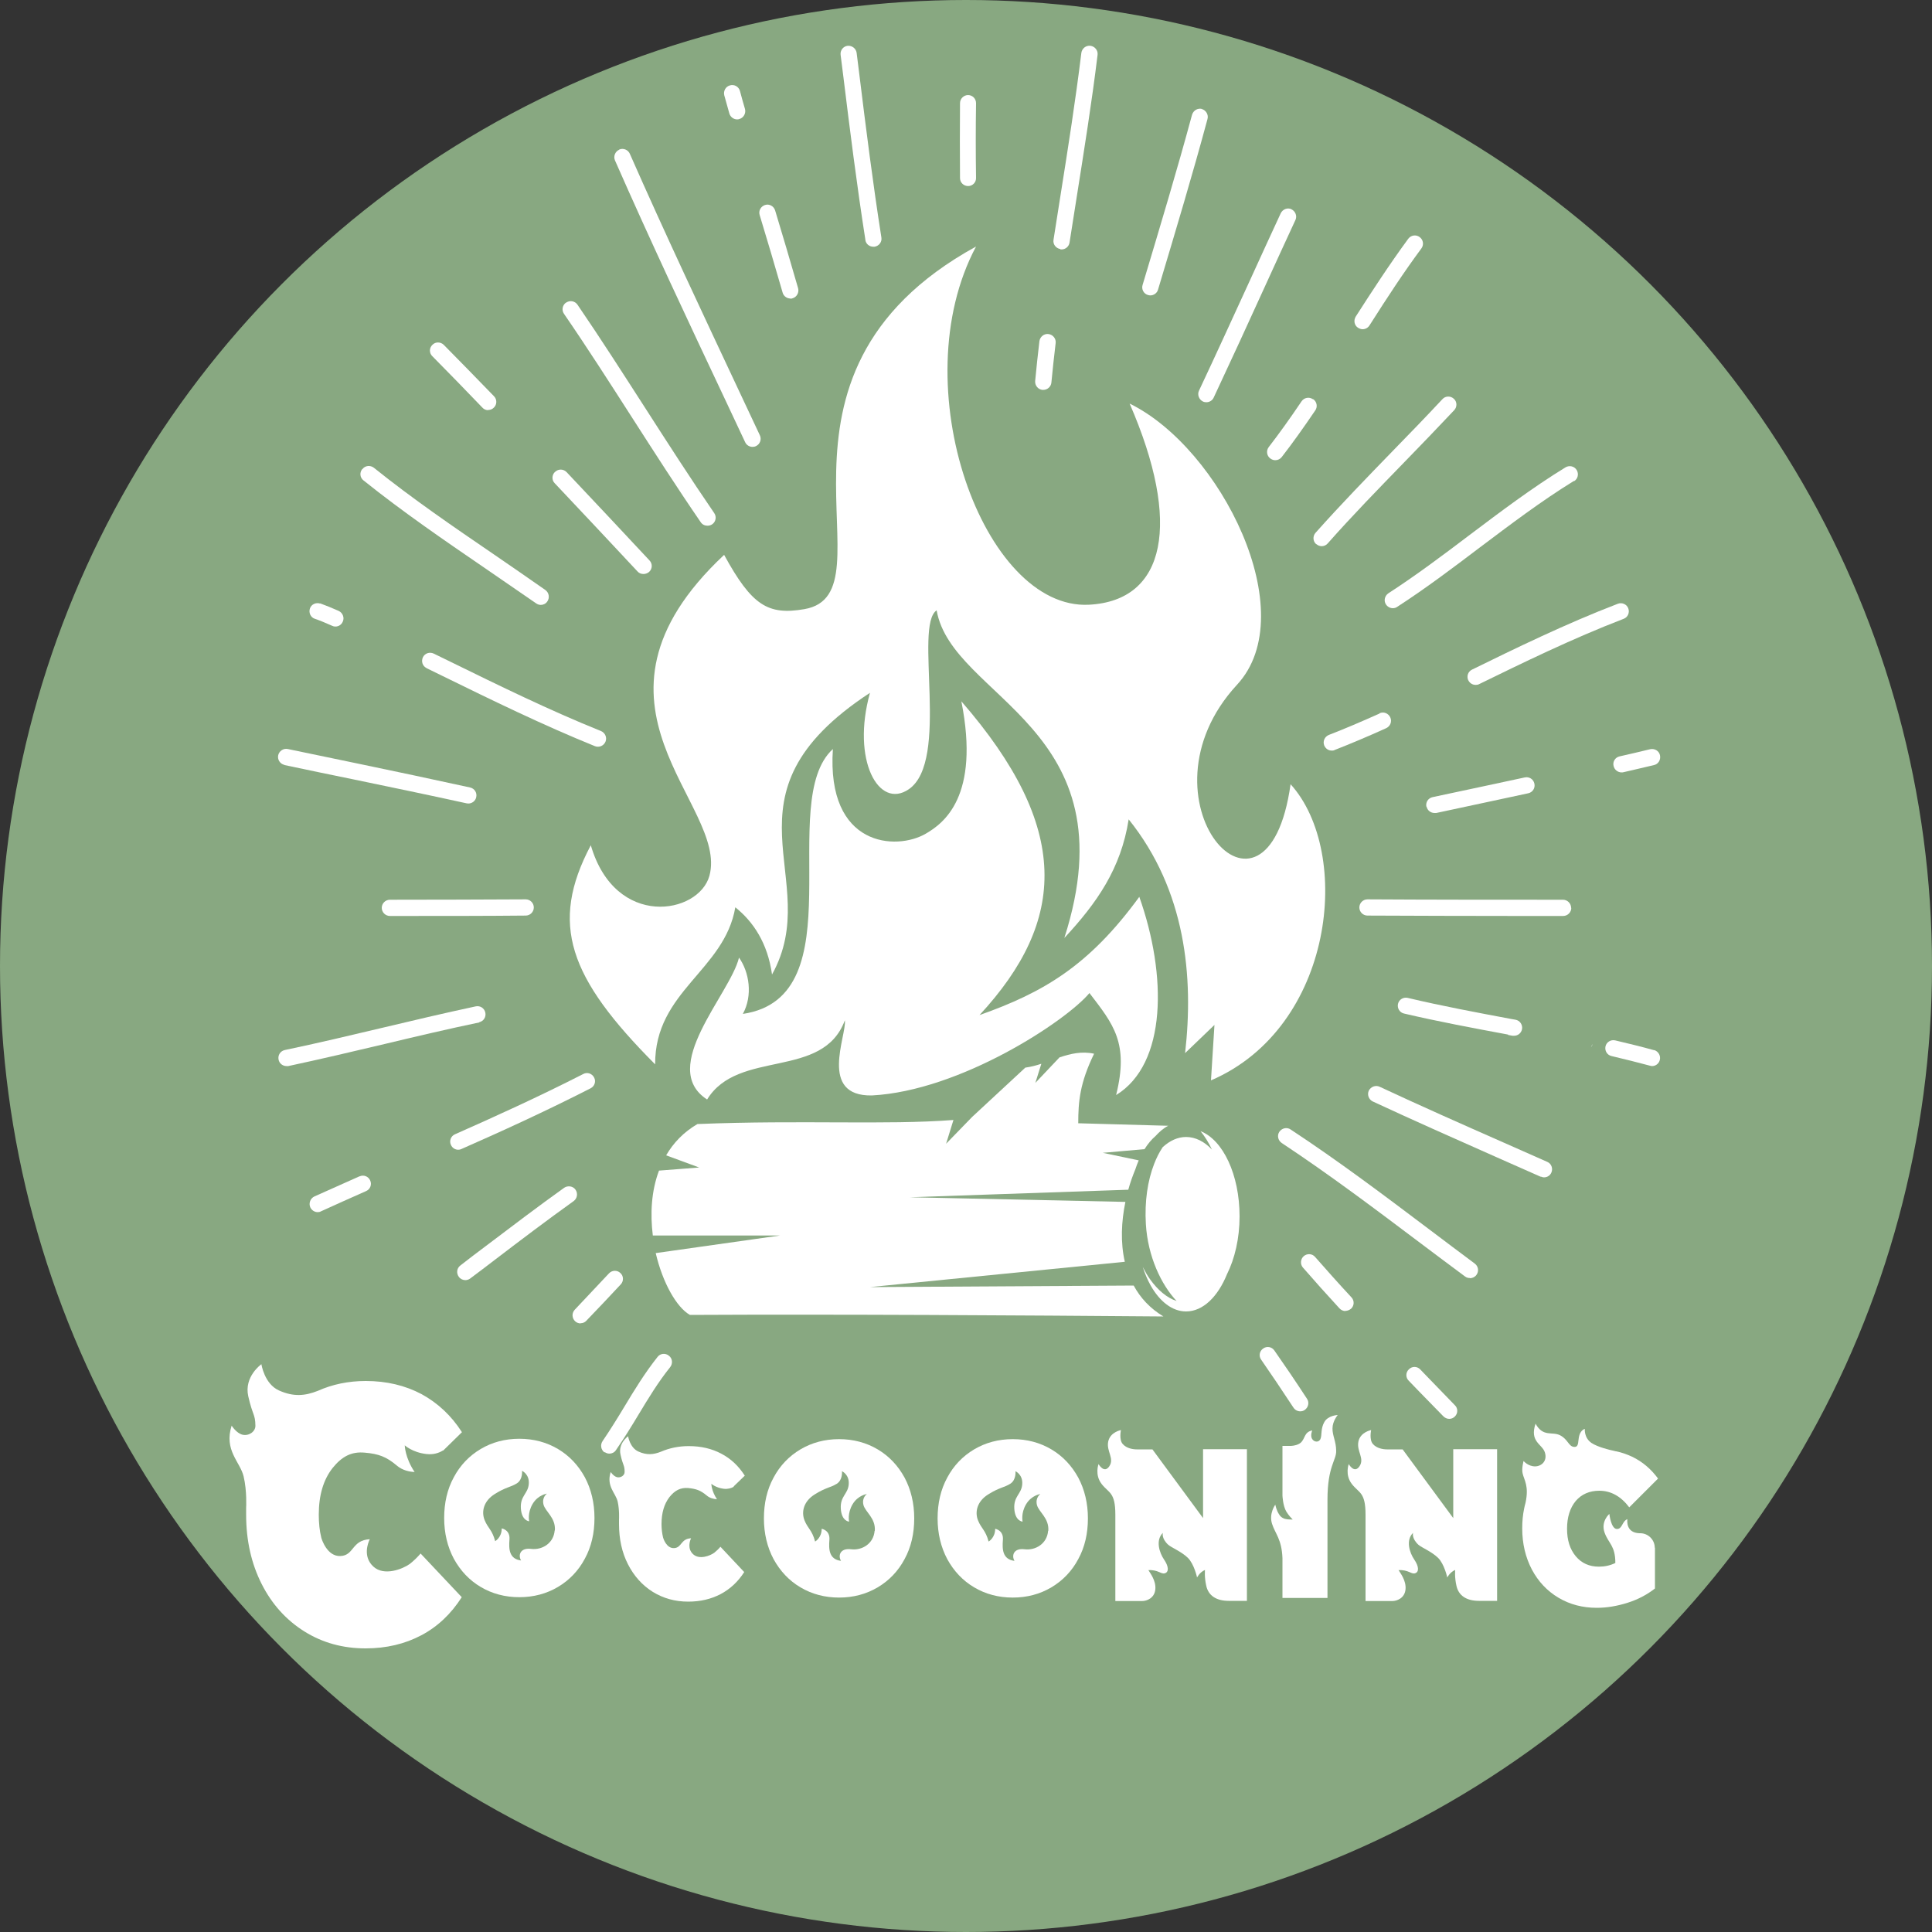 <svg viewBox="0 0 100 100" xmlns="http://www.w3.org/2000/svg" data-sanitized-data-name="Laag 1" data-name="Laag 1" id="Laag_1">
  <rect x="0" y="0" width="100" height="100" fill="#333333" stroke="none"/>
  <defs>
    <style>
      .cls-1 {
        fill: #88a881;
      }

      .cls-1, .cls-2 {
        stroke-width: 0px;
      }

      .cls-2 {
        fill: #fff;
      }
    </style>
  </defs>
  <circle r="50" cy="50" cx="50" class="cls-1"></circle>
  <path d="M50.11,4.92h0c-.23,0-.42.19-.42.42-.01,1.3-.01,2.6,0,3.88,0,.23.19.41.42.41,0,0,0,0,0,0,.23,0,.42-.19.41-.43-.02-1.27-.02-2.57,0-3.86,0-.23-.18-.42-.42-.42Z" class="cls-2"></path>
  <path d="M44.79,12.42c.03.21.21.35.41.35.02,0,.04,0,.07,0,.23-.04.39-.25.35-.48-.44-2.8-.8-5.66-1.14-8.43l-.14-1.12c-.03-.23-.24-.39-.47-.37-.23.03-.39.24-.36.47l.14,1.11c.34,2.77.7,5.64,1.14,8.45Z" class="cls-2"></path>
  <path d="M40.9,15.46s.08,0,.12-.02c.22-.06.35-.3.29-.52-.4-1.39-.82-2.81-1.19-4.03-.07-.22-.3-.35-.52-.28-.22.07-.35.3-.28.52.37,1.22.79,2.63,1.19,4.02.05.18.22.3.4.3Z" class="cls-2"></path>
  <path d="M38.15,6.18s.08,0,.12-.02c.22-.06.35-.3.29-.52-.09-.31-.18-.62-.26-.93-.06-.22-.29-.36-.52-.29-.22.06-.35.29-.29.52.09.31.17.62.26.93.05.18.22.31.4.31Z" class="cls-2"></path>
  <path d="M32.05,7.75c-.21.09-.31.34-.22.55,1.81,4.12,3.8,8.35,5.73,12.44l1.01,2.15c.07.15.22.24.38.24.06,0,.12-.01.18-.04.21-.1.3-.35.2-.56l-1.01-2.15c-1.92-4.09-3.91-8.31-5.72-12.42-.09-.21-.34-.31-.55-.22Z" class="cls-2"></path>
  <path d="M66.95,72.86c.08.12.21.19.35.19.08,0,.16-.02.23-.07.19-.13.25-.39.12-.58-.64-.98-1.18-1.77-1.69-2.5-.13-.19-.39-.24-.58-.1-.19.13-.24.39-.1.58.5.72,1.03,1.51,1.67,2.48Z" class="cls-2"></path>
  <path d="M29.3,15.66c-.19.13-.24.39-.11.58,1.21,1.76,2.38,3.59,3.51,5.35,1.15,1.79,2.34,3.65,3.57,5.44.08.12.21.18.35.18.08,0,.16-.02.24-.07.19-.13.24-.39.11-.58-1.22-1.78-2.41-3.63-3.56-5.42-1.14-1.77-2.31-3.6-3.52-5.37-.13-.19-.39-.24-.58-.11Z" class="cls-2"></path>
  <path d="M73.51,70.88c-.16-.17-.43-.17-.59,0-.17.16-.17.43,0,.59l.55.57c.41.42.83.85,1.24,1.27.08.08.19.13.3.13s.21-.04.29-.12c.17-.16.17-.43,0-.59-.41-.43-.83-.85-1.24-1.28l-.55-.57Z" class="cls-2"></path>
  <path d="M69.64,67.85c.1,0,.2-.04.29-.11.17-.16.18-.42.02-.59-.68-.73-1.29-1.42-1.88-2.09-.15-.18-.42-.19-.59-.04-.17.15-.19.42-.04.59.59.68,1.21,1.37,1.89,2.11.08.09.2.14.31.14Z" class="cls-2"></path>
  <path d="M28.73,24.42c-.17.16-.18.43-.02.59,1.42,1.5,2.84,3.02,4.29,4.57.08.09.19.13.31.13.1,0,.21-.04.29-.11.17-.16.18-.42.02-.59-1.45-1.55-2.87-3.07-4.29-4.57-.16-.17-.43-.18-.59-.02Z" class="cls-2"></path>
  <path d="M25.27,21.22c.11,0,.21-.04.29-.12.17-.16.17-.43.01-.59-.91-.94-1.76-1.81-2.6-2.66-.16-.16-.43-.17-.59,0-.17.16-.17.43,0,.59.84.85,1.69,1.72,2.59,2.66.08.09.19.13.3.13Z" class="cls-2"></path>
  <path d="M76.08,66.16c.13,0,.26-.06.34-.17.14-.19.1-.45-.09-.59-.78-.58-1.56-1.17-2.33-1.75-2.32-1.75-4.72-3.56-7.2-5.19-.19-.13-.45-.07-.58.12-.13.19-.07.45.12.58,2.45,1.62,4.84,3.42,7.15,5.16.78.59,1.56,1.17,2.34,1.75.08.06.16.08.25.08Z" class="cls-2"></path>
  <path d="M18.75,24.28c-.15.18-.12.45.07.59,2.02,1.62,4.18,3.1,6.27,4.53.87.6,1.78,1.22,2.66,1.83.07.05.16.08.24.08.13,0,.26-.06.34-.18.13-.19.09-.45-.1-.59-.88-.62-1.79-1.24-2.66-1.84-2.08-1.42-4.23-2.89-6.22-4.49-.18-.14-.45-.12-.59.07Z" class="cls-2"></path>
  <path d="M79.75,60.9c.06.02.11.04.17.04.16,0,.31-.09.38-.25.09-.21,0-.46-.21-.55-.75-.33-1.51-.67-2.26-1-2.11-.93-4.3-1.9-6.42-2.89-.21-.1-.46,0-.56.2-.1.21,0,.46.2.56,2.13.99,4.32,1.96,6.44,2.9.75.33,1.51.67,2.26,1Z" class="cls-2"></path>
  <path d="M22.07,34.58l.84.41c2.55,1.25,5.19,2.54,7.88,3.63.05.02.1.03.16.03.17,0,.32-.1.39-.26.09-.22-.02-.46-.23-.55-2.66-1.07-5.29-2.36-7.82-3.6l-.84-.41c-.21-.1-.46-.02-.56.19-.1.21-.02.46.19.56Z" class="cls-2"></path>
  <path d="M16.57,31.24c-.22-.07-.46.04-.53.26-.07.22.04.46.26.53.27.09.55.21.89.36.06.03.11.04.17.04.16,0,.31-.09.38-.25.1-.21,0-.46-.21-.56-.36-.16-.66-.28-.96-.39Z" class="cls-2"></path>
  <path d="M85.62,54.36c-.64-.18-1.3-.34-2.02-.51-.23-.05-.45.09-.5.31-.05.23.09.45.31.5.71.17,1.36.33,1.99.5.04.01.08.02.11.02.18,0,.35-.12.4-.31.06-.22-.07-.45-.29-.52Z" class="cls-2"></path>
  <path d="M78.06,53.57l.23.04s.05,0,.08,0c.2,0,.37-.14.41-.34.04-.23-.11-.45-.34-.49l-.23-.04c-1.76-.33-3.58-.67-5.35-1.09-.23-.05-.45.09-.5.31-.05.23.09.45.31.5,1.79.42,3.62.76,5.39,1.09Z" class="cls-2"></path>
  <path d="M14.73,39.6c1.19.25,2.37.5,3.56.74,1.92.4,3.91.81,5.86,1.24.03,0,.06.01.09.01.19,0,.37-.13.41-.33.05-.23-.09-.45-.32-.5-1.96-.43-3.95-.85-5.87-1.25-1.19-.25-2.37-.49-3.56-.74-.23-.05-.45.1-.5.32-.05.23.1.45.32.5Z" class="cls-2"></path>
  <path d="M81.32,46.99c0-.23-.19-.42-.42-.42h0c-3.34,0-6.74,0-10.12-.02h0c-.23,0-.42.19-.42.42,0,.23.19.42.42.42,2.55.01,5.11.02,7.65.02.83,0,1.66,0,2.48,0,.23,0,.42-.19.42-.42Z" class="cls-2"></path>
  <path d="M20.18,46.57h0c-.23,0-.42.19-.42.42,0,.23.19.42.42.42h.62c2.19,0,4.35,0,6.41-.02.23,0,.42-.19.42-.42,0-.23-.19-.42-.42-.42h0c-2.26.01-4.62.02-7.03.02Z" class="cls-2"></path>
  <path d="M83.52,39.65c.04.19.22.33.41.33.03,0,.06,0,.1-.01.53-.12,1.06-.25,1.58-.37.23-.05.36-.28.31-.51-.05-.23-.28-.36-.51-.31-.53.13-1.05.25-1.58.37-.23.05-.37.28-.31.5Z" class="cls-2"></path>
  <path d="M73.84,41.75c.04.2.22.33.41.33.03,0,.06,0,.09,0,.86-.18,1.72-.37,2.57-.55.73-.16,1.46-.31,2.19-.47.23-.05.37-.27.32-.5-.05-.23-.27-.37-.5-.32-.73.16-1.46.31-2.19.47-.86.18-1.72.37-2.58.55-.23.05-.37.27-.32.5Z" class="cls-2"></path>
  <path d="M24.8,52.91c.23-.05.37-.27.32-.5-.05-.23-.27-.37-.5-.32-1.63.35-3.29.74-4.88,1.12-1.64.39-3.33.79-5,1.14-.23.05-.37.27-.32.5.04.2.22.33.41.33.03,0,.06,0,.09,0,1.68-.36,3.38-.76,5.02-1.15,1.59-.38,3.24-.77,4.87-1.11Z" class="cls-2"></path>
  <path d="M76,35.21c.07.15.22.24.38.24.06,0,.13-.01.18-.04,2.15-1.05,4.82-2.36,7.48-3.38.22-.08.32-.33.24-.54-.08-.22-.33-.32-.54-.24-2.69,1.03-5.39,2.35-7.55,3.41-.21.1-.29.35-.19.56Z" class="cls-2"></path>
  <path d="M71.41,36.93c-.94.42-1.8.79-2.63,1.11-.22.09-.32.33-.24.54.07.17.22.27.39.27.05,0,.1,0,.15-.03.84-.33,1.72-.7,2.67-1.13.21-.1.31-.34.21-.56-.1-.21-.34-.31-.56-.21Z" class="cls-2"></path>
  <path d="M23.34,59.26c.07.16.22.25.38.25.06,0,.11-.01.17-.04,2-.88,4.35-1.95,6.68-3.14.21-.11.29-.36.18-.56-.11-.21-.36-.29-.56-.18-2.31,1.18-4.65,2.24-6.64,3.12-.21.09-.31.34-.21.55Z" class="cls-2"></path>
  <path d="M18.62,60.88c-.87.39-1.64.73-2.35,1.05-.21.1-.3.35-.21.56.07.15.22.25.38.25.06,0,.12-.01.17-.04.71-.32,1.47-.67,2.34-1.05.21-.09.31-.34.21-.55-.09-.21-.34-.31-.55-.21Z" class="cls-2"></path>
  <path d="M81.47,24.91c.2-.12.26-.38.14-.58-.12-.2-.38-.26-.58-.14-1.73,1.06-3.37,2.3-4.95,3.49-1.36,1.03-2.77,2.09-4.22,3.03-.19.13-.25.39-.12.58.08.12.22.19.35.19.08,0,.16-.02.23-.07,1.48-.96,2.9-2.03,4.27-3.07,1.57-1.18,3.19-2.41,4.88-3.45Z" class="cls-2"></path>
  <path d="M24.08,66.26c.09,0,.18-.03.25-.08.44-.33.88-.66,1.32-1,1.31-1,2.67-2.03,4.04-3.01.19-.14.23-.4.1-.59-.13-.19-.4-.23-.59-.1-1.37.98-2.74,2.02-4.06,3.02-.44.33-.88.66-1.31,1-.19.14-.22.4-.08.59.08.11.21.17.34.17Z" class="cls-2"></path>
  <path d="M68.13,28.16c.08.07.18.11.28.11.12,0,.23-.05.31-.14,1.27-1.44,2.64-2.84,3.95-4.19.86-.88,1.74-1.8,2.6-2.71.16-.17.15-.44-.02-.59-.17-.16-.44-.15-.59.02-.85.91-1.73,1.82-2.59,2.7-1.32,1.36-2.69,2.77-3.98,4.22-.15.17-.14.44.04.59Z" class="cls-2"></path>
  <path d="M30.05,68.49c.11,0,.22-.04.3-.13.6-.62,1.19-1.25,1.78-1.88.16-.17.15-.44-.02-.59-.17-.16-.43-.15-.59.02-.59.63-1.18,1.25-1.77,1.88-.16.17-.15.43.01.59.08.08.19.12.29.12Z" class="cls-2"></path>
  <path d="M70.53,17.04c.14,0,.27-.07.35-.19.96-1.51,1.78-2.76,2.69-3.99.14-.19.1-.45-.09-.59-.19-.14-.45-.1-.59.09-.97,1.32-1.88,2.72-2.72,4.03-.12.2-.07.46.13.58.07.04.15.07.22.07Z" class="cls-2"></path>
  <path d="M67.95,20.66c-.19-.13-.45-.08-.58.11-.6.89-1.16,1.67-1.7,2.37-.14.18-.11.45.08.59.08.06.17.09.26.09.13,0,.25-.06.33-.16.56-.72,1.12-1.51,1.74-2.42.13-.19.08-.45-.11-.58Z" class="cls-2"></path>
  <path d="M31.3,75.16c.07.05.16.08.24.08.13,0,.26-.06.34-.18.42-.61.81-1.24,1.17-1.84.5-.83,1.02-1.69,1.64-2.46.14-.18.12-.45-.07-.59-.18-.15-.45-.12-.59.07-.65.82-1.19,1.7-1.7,2.55-.36.6-.74,1.21-1.14,1.8-.13.19-.09.45.1.59Z" class="cls-2"></path>
  <path d="M66.85,10.83c-.21-.1-.46,0-.56.21-.53,1.14-1.05,2.28-1.57,3.42-.87,1.89-1.76,3.85-2.66,5.76-.1.21,0,.46.2.56.06.03.12.04.18.04.16,0,.31-.09.38-.24.9-1.92,1.8-3.88,2.66-5.77.52-1.14,1.04-2.28,1.57-3.42.1-.21,0-.46-.21-.56Z" class="cls-2"></path>
  <path d="M62.22,5.64c-.22-.06-.45.07-.52.3-.77,2.85-1.62,5.67-2.56,8.81-.07.22.06.46.28.52.04.01.08.02.12.02.18,0,.35-.12.4-.3.94-3.14,1.79-5.97,2.56-8.83.06-.22-.07-.45-.3-.52Z" class="cls-2"></path>
  <path d="M54.89,12.91s.04,0,.06,0c.2,0,.38-.15.41-.36.12-.78.25-1.57.37-2.35.38-2.41.78-4.89,1.08-7.36.03-.23-.14-.44-.37-.47-.23-.03-.44.14-.47.37-.3,2.45-.69,4.93-1.07,7.32-.12.78-.25,1.57-.37,2.35-.04.23.12.44.35.48Z" class="cls-2"></path>
  <path d="M54.27,17.29c-.23-.03-.44.14-.47.37-.08.7-.16,1.39-.22,2.06-.02.23.15.44.38.46.01,0,.03,0,.04,0,.21,0,.4-.16.42-.38.06-.66.14-1.35.22-2.04.03-.23-.14-.44-.37-.47Z" class="cls-2"></path>
  <g>
    <path d="M33.78,63.95h6.59l-6.43.91c.36,1.54,1.08,2.81,1.77,3.2,7.51-.04,17.28.02,24.51.08-.7-.42-1.2-.97-1.54-1.6l-13.66.08,13.2-1.31c-.23-1-.18-2.08.03-3.1l-11.16-.24,11.31-.39c.1-.37.23-.73.37-1.07.05-.16.11-.31.17-.45l-1.86-.39,2.16-.19c.17-.27.36-.5.56-.67.22-.24.44-.43.67-.54l-4.66-.13c0-1.12.08-2.08.82-3.6-.64-.14-1.22,0-1.79.19l-1.25,1.32.31-.99c-.27.09-.54.16-.83.2l-2.75,2.55-1.35,1.39.38-1.23c-3.54.27-7.78-.01-13.25.21-.72.42-1.25.98-1.62,1.62l1.71.63-2.08.16c-.4,1.06-.46,2.24-.32,3.36Z" class="cls-2"></path>
    <path d="M60.2,59.35s-.03.04-.04.06c-.16.24-.3.52-.42.83-.34.87-.5,1.95-.43,3.12.1,1.68.8,3.14,1.59,3.98-.49-.16-.97-.56-1.37-1.12-.14-.19-.26-.41-.38-.64.11.35.25.67.41.96.47.83,1.12,1.34,1.83,1.34.88,0,1.65-.77,2.12-1.93.4-.8.65-1.85.65-2.99,0-2.16-.86-3.96-2.02-4.41.22.27.42.59.59.95-.39-.41-.85-.65-1.34-.65-.43,0-.84.19-1.2.52Z" class="cls-2"></path>
    <path d="M38.25,49.57c-.46,1.89-4.2,5.69-1.65,7.34,1.61-2.63,5.99-1.01,7.13-4.1.1.79-1.38,3.94,1.4,3.89,4.58-.24,10.05-3.85,11.26-5.3,1.24,1.62,2.05,2.58,1.38,5.28,2.63-1.61,2.64-6.2,1.2-10.26-2.61,3.58-4.97,4.95-8.27,6.12,4.53-4.9,4.74-9.7-.94-16.24.98,4.94-.93,6.32-1.84,6.85-1.52.89-5.15.7-4.81-4.38-2.98,2.72,1.26,12.83-4.66,13.71.52-.95.34-2.16-.21-2.93Z" class="cls-2"></path>
    <path d="M38.07,46.97c.91.73,1.66,1.83,1.89,3.47,2.77-4.99-3.08-9.24,5.07-14.58-.97,3.48.45,6.06,2.01,4.99,2.14-1.47.25-8.46,1.44-9.26.8,4.58,10.12,6.02,6.61,16.96,1.69-1.82,2.93-3.59,3.33-6.14,2.96,3.68,3.37,8.17,2.92,12.1l1.52-1.46-.18,2.87c6.39-2.75,7.33-11.78,4.12-15.33-1.22,8.7-8.25.78-2.77-5.15,3.43-3.71-.85-12.25-5.56-14.55,2.7,6.2,1.88,10.2-2.1,10.41-5.45.29-9.69-11.34-5.85-18.54-12.24,6.72-4.1,17.95-8.89,18.77-1.88.32-2.71-.18-4.15-2.81-8.28,7.76.25,12.9-.76,16.61-.55,2-4.87,2.77-6.14-1.58-2.16,4.08-1.13,6.86,3.33,11.34-.02-3.79,3.59-4.85,4.15-8.13Z" class="cls-2"></path>
  </g>
  <path d="M82.37,54.17s.06-.09.07-.13c-.03.05-.06.1-.09.14,0,0,0,0,.01-.01Z" class="cls-2"></path>
  <g>
    <path d="M22.94,75.08l.97-.95c-.55-.86-1.25-1.51-2.09-1.97-.85-.45-1.81-.68-2.89-.68-.89,0-1.72.17-2.48.51,0,0,0,0,0,0-.66.26-1.25.32-2.01-.02-.76-.34-.91-1.36-.91-1.36,0,0-.91.64-.68,1.66.23,1.02.36.9.37,1.53,0,.3-.34.54-.67.46-.32-.08-.56-.47-.56-.47-.41,1.28.44,1.87.62,2.63s.13,1.62.13,1.62c0,0,0,0,0-.01,0,.12,0,.25,0,.37,0,1.34.27,2.53.8,3.58.53,1.05,1.27,1.87,2.21,2.46.94.59,2,.88,3.17.88,1.08,0,2.04-.23,2.89-.68.85-.45,1.54-1.11,2.09-1.97l-2.13-2.26c-.17.2-.36.38-.56.54-.38.27-1.33.64-1.88.14-.56-.51-.29-1.22-.19-1.42-.95.05-.8.84-1.52.87-.69.03-.97-.87-.99-.95-.09-.36-.13-.76-.13-1.19,0-1.01.24-1.81.71-2.41.48-.6.98-.87,1.68-.8.7.06,1.11.21,1.64.66.3.26.67.33.93.34-.5-.74-.51-1.38-.51-1.38,0,0,.4.37,1.12.45.36.04.64-.05.85-.18Z" class="cls-2"></path>
    <path d="M85.65,80.11c0-.41-.34-.75-.75-.75h-.04c-.53-.02-.66-.37-.63-.73-.29.13-.25.52-.55.51-.3-.02-.38-.78-.38-.78,0,0-.45.38-.25.96.2.57.56.67.56,1.58-.27.13-.55.19-.85.19-.5,0-.9-.18-1.2-.54-.3-.36-.45-.83-.45-1.42s.15-1.08.45-1.44c.3-.35.71-.53,1.22-.53.6,0,1.12.29,1.55.86l1.49-1.49c-.36-.49-.8-.87-1.34-1.13-.26-.12-.53-.22-.83-.28h0s0,0,0,0c-.03,0-.06-.01-.09-.02-.25-.05-.86-.2-1.18-.41-.4-.27-.35-.73-.35-.73,0,0-.19.04-.28.32-.09.28,0,.64-.28.61-.28-.02-.31-.39-.72-.6-.41-.21-.88.11-1.27-.6-.32.94.34,1.05.48,1.48.14.42-.14.72-.5.73-.37,0-.6-.28-.6-.28,0,0-.11.39-.05.64.08.36.34.65.15,1.53-.03.1-.05.19-.07.29,0,0,0,0,0,0h0c-.07.33-.1.67-.1,1.03,0,.79.17,1.5.5,2.13.33.62.79,1.11,1.38,1.46.59.35,1.25.52,1.98.52.52,0,1.05-.09,1.59-.26.54-.17,1.01-.42,1.42-.74v-2.11Z" class="cls-2"></path>
    <path d="M62.28,78.59l-2.63-3.57h-.8c-.21,0-.54-.05-.74-.28-.2-.23-.09-.72-.09-.72,0,0-.56.1-.66.6-.1.5.33.86.06,1.27-.27.41-.56-.11-.56-.11,0,0-.21.55.16,1.03.37.48.71.41.71,1.59v4.47h1.38c.26,0,.65-.16.69-.61.04-.45-.27-.84-.36-.99.51-.03.66.23.86.16.21-.07.19-.36-.05-.71-.24-.35-.45-1-.06-1.38,0,0-.09.28.28.62.16.14.68.35,1.01.67s.48,1.02.48,1.02c0,0,.13-.27.41-.39,0,.02-.04.37.07.84.11.47.49.76,1.16.76h.94v-7.85h-2.27v3.57Z" class="cls-2"></path>
    <path d="M28.88,75c-.59-.35-1.26-.53-2-.53s-1.41.18-2,.53c-.59.35-1.06.84-1.39,1.46-.34.62-.5,1.33-.5,2.11s.17,1.49.5,2.11c.34.62.8,1.11,1.39,1.46.59.35,1.26.53,2,.53s1.41-.18,2-.53c.59-.35,1.06-.84,1.39-1.46.34-.62.5-1.33.5-2.11s-.17-1.49-.5-2.11c-.34-.62-.8-1.11-1.39-1.46ZM28.71,79.21c-.05.67-.65,1.03-1.22.96-.57-.07-.68.33-.52.6-.62-.08-.64-.59-.6-1.09.04-.5-.4-.57-.4-.57,0,.47-.34.66-.34.66-.16-.6-.38-.67-.55-1.1-.17-.43-.05-.98.53-1.34.57-.36.82-.35,1.14-.55.32-.2.27-.65.27-.65,0,0,.39.17.35.68-.04.51-.45.61-.41,1.26.04.65.43.67.43.67,0,0-.1-.43.18-.9s.74-.53.74-.53c0,0-.27.18-.18.56.09.37.64.68.59,1.35Z" class="cls-2"></path>
    <path d="M68.55,73.6c-.2.35-.12.67-.2.87-.08.21-.34.18-.44,0-.1-.17.01-.43.01-.43-.42.08-.36.42-.59.63-.14.12-.35.16-.5.17h-.45v2.57s.02.53.2.83c.13.21.27.35.33.41-.18,0-.38,0-.51-.08,0,0-.01,0-.02-.01-.07-.04-.13-.1-.17-.17-.15-.22-.2-.51-.2-.51,0,0-.34.46-.17.99.17.53.5.79.54,1.78,0,.02,0,.04,0,.06v2h2.33v-5.08c0-1.74.46-2.04.45-2.53,0-.49-.2-.8-.19-1.17,0-.37.27-.69.27-.69,0,0-.5.02-.69.36Z" class="cls-2"></path>
    <path d="M37.98,76.93l.57-.55c-.32-.5-.72-.88-1.22-1.14-.49-.26-1.05-.39-1.68-.39-.52,0-1,.1-1.44.29,0,0,0,0,0,0-.38.15-.73.19-1.17-.01-.44-.2-.53-.79-.53-.79,0,0-.53.37-.39.96.13.59.21.52.21.89,0,.18-.2.31-.39.27-.19-.05-.33-.27-.33-.27-.24.74.26,1.09.36,1.53s.07.94.07.94c0,0,0,0,0,0,0,.07,0,.14,0,.22,0,.78.15,1.47.46,2.08.31.61.74,1.09,1.28,1.43.55.34,1.16.51,1.84.51.63,0,1.18-.13,1.68-.39.49-.26.9-.64,1.22-1.14l-1.23-1.31c-.1.12-.21.22-.32.31-.22.16-.77.37-1.09.08-.32-.29-.17-.71-.11-.83-.55.03-.47.49-.88.51-.4.02-.56-.51-.57-.55-.05-.21-.08-.44-.08-.69,0-.59.14-1.05.41-1.4.28-.35.57-.5.97-.47.41.04.64.12.95.38.17.15.39.19.54.2-.29-.43-.29-.8-.29-.8,0,0,.23.21.65.26.21.02.37-.03.5-.1Z" class="cls-2"></path>
    <path d="M45.43,75.02c-.59-.35-1.26-.53-2-.53s-1.41.18-2,.53c-.59.35-1.06.84-1.39,1.46-.34.62-.5,1.33-.5,2.11s.17,1.49.5,2.11c.34.62.8,1.11,1.39,1.46.59.35,1.26.53,2,.53s1.41-.18,2-.53c.59-.35,1.06-.84,1.39-1.46.34-.62.5-1.33.5-2.11s-.17-1.49-.5-2.11c-.34-.62-.8-1.11-1.39-1.46ZM45.27,79.23c-.05.67-.65,1.03-1.22.96-.57-.07-.68.33-.52.6-.62-.08-.64-.59-.6-1.09.04-.5-.4-.57-.4-.57,0,.47-.34.66-.34.66-.16-.6-.38-.67-.55-1.1-.17-.43-.05-.98.53-1.34.57-.36.82-.35,1.14-.55.32-.2.27-.65.27-.65,0,0,.39.17.35.68-.04.51-.45.61-.41,1.26.04.65.43.67.43.67,0,0-.1-.43.18-.9s.74-.53.74-.53c0,0-.27.18-.18.56.09.37.64.68.59,1.35Z" class="cls-2"></path>
    <path d="M54.42,75.02c-.59-.35-1.26-.53-2-.53s-1.41.18-2,.53c-.59.35-1.06.84-1.39,1.46-.34.62-.5,1.33-.5,2.11s.17,1.49.5,2.11c.34.62.8,1.11,1.39,1.46.59.35,1.26.53,2,.53s1.41-.18,2-.53c.59-.35,1.06-.84,1.39-1.46.34-.62.5-1.33.5-2.11s-.17-1.49-.5-2.11c-.34-.62-.8-1.11-1.39-1.46ZM54.25,79.23c-.05.67-.65,1.03-1.22.96-.57-.07-.68.33-.52.6-.62-.08-.64-.59-.6-1.09.04-.5-.4-.57-.4-.57,0,.47-.34.66-.34.66-.16-.6-.38-.67-.55-1.1-.17-.43-.05-.98.53-1.34.57-.36.82-.35,1.14-.55.32-.2.27-.65.27-.65,0,0,.39.17.35.68-.04.51-.45.61-.41,1.26.04.65.43.67.43.67,0,0-.1-.43.18-.9s.74-.53.74-.53c0,0-.27.18-.18.56.09.37.64.68.59,1.35Z" class="cls-2"></path>
    <path d="M75.23,78.59l-2.63-3.57h-.8c-.21,0-.54-.05-.74-.28-.2-.23-.09-.72-.09-.72,0,0-.56.1-.66.6-.1.5.33.86.06,1.27-.27.41-.56-.11-.56-.11,0,0-.21.55.16,1.03.37.48.71.41.71,1.59v4.47h1.38c.26,0,.65-.16.69-.61.04-.45-.27-.84-.36-.99.51-.03.66.23.86.16.21-.07.19-.36-.05-.71-.24-.35-.45-1-.06-1.38,0,0-.09.28.28.62.16.14.68.35,1.01.67s.48,1.02.48,1.02c0,0,.13-.27.41-.39,0,.02-.04.37.07.84.11.47.49.76,1.16.76h.94v-7.85h-2.27v3.57Z" class="cls-2"></path>
  </g>
</svg>
